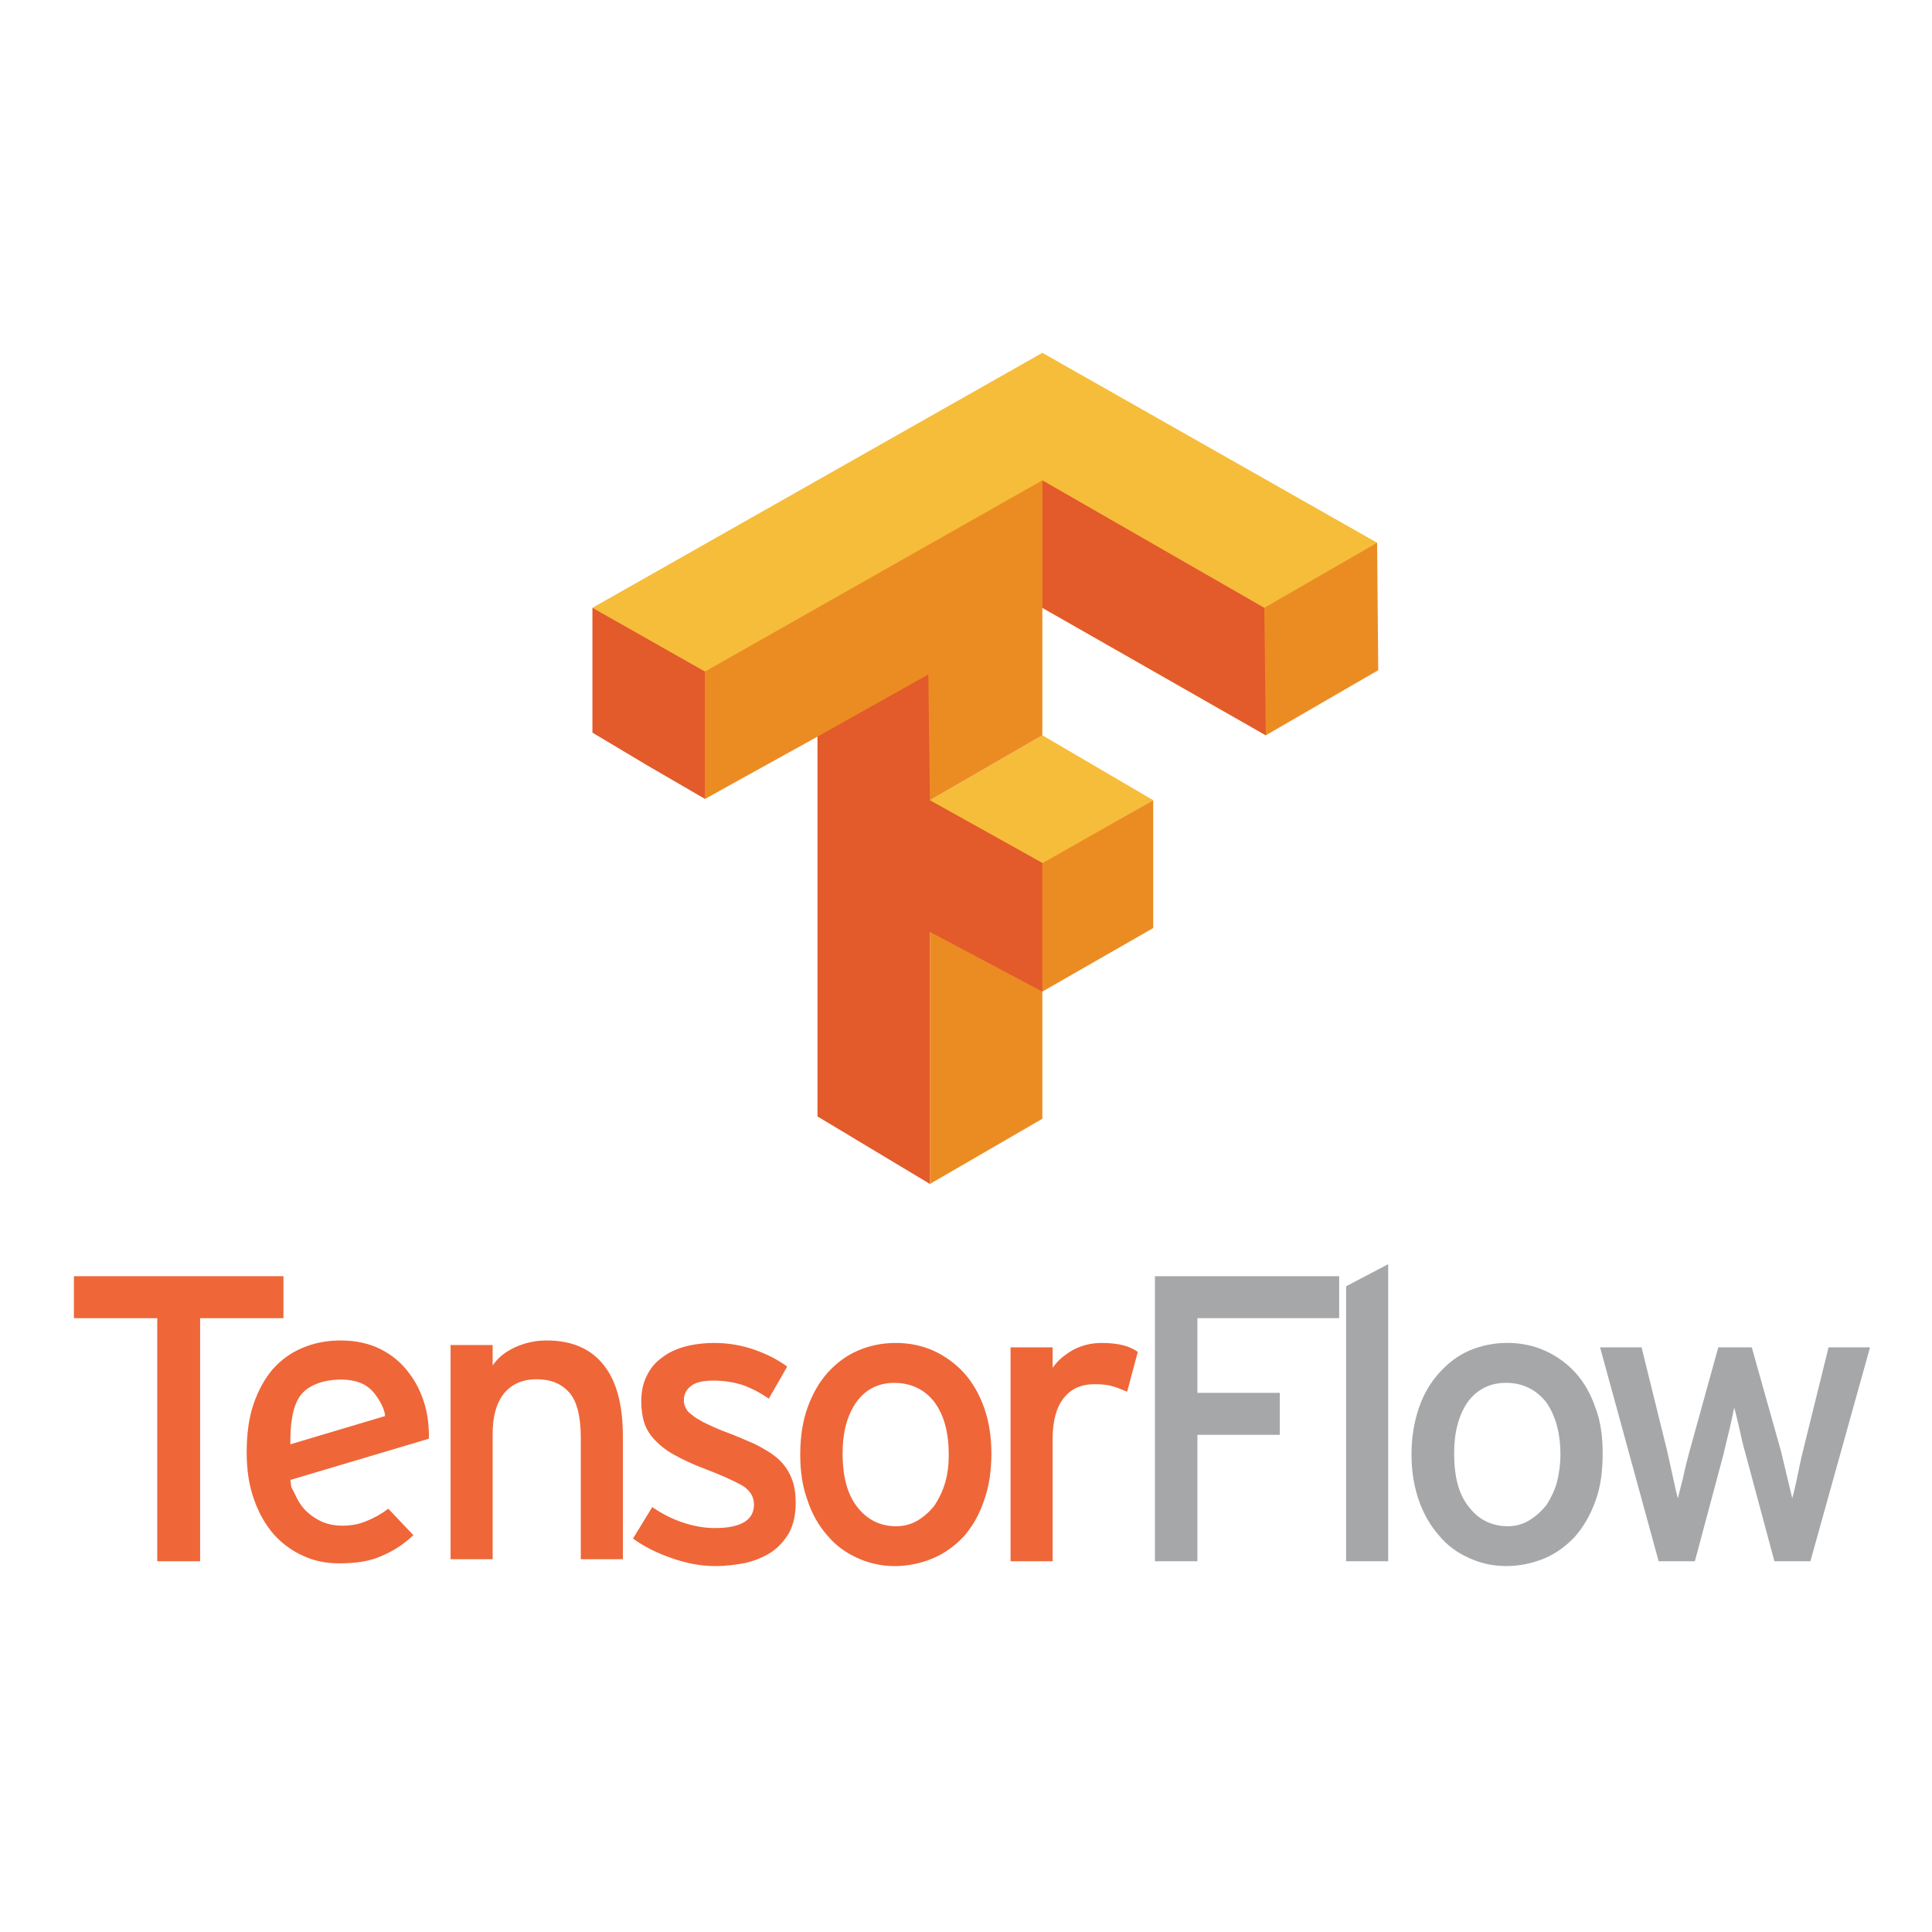 <svg width="125" height="125" viewBox="0 0 125 125" fill="none" xmlns="http://www.w3.org/2000/svg">
<path d="M60.164 51.772L67.439 47.572L74.611 51.772L67.439 55.904L60.164 51.87V51.772Z" fill="#F6BD3A"/>
<path d="M38.33 39.325L67.439 22.828L89.098 35.114L81.898 47.572L67.439 39.325L45.611 51.688L38.33 39.325Z" fill="#F6BD3A"/>
<path d="M60.164 68.27V60.046L67.34 55.905L74.611 51.773V60.046L67.439 64.157V72.385L60.164 76.602V68.27ZM60.164 51.773L52.891 47.661L45.611 51.689V43.449L67.439 31.076V47.573L60.164 51.773ZM81.799 43.449V39.326L89.099 35.115L89.171 43.362L81.898 47.573L81.799 43.449Z" fill="#EB8C23"/>
<path d="M52.891 72.233V47.661L60.064 43.635L60.163 51.773L67.439 55.83V64.156L60.163 60.292V76.601L52.891 72.233ZM41.918 49.544L38.33 47.401V39.326L45.611 43.449V51.689L41.918 49.544ZM67.439 39.326V31.076L81.799 39.326L81.898 47.573L67.439 39.326Z" fill="#E35A2B"/>
<path d="M12.947 85.286V101.013H10.174V85.286H4.782V82.57H18.339V85.286H12.947Z" fill="#EF6639"/>
<path d="M27.517 91.011C27.759 91.844 27.766 92.976 27.741 93.087L18.788 95.752C18.864 96.415 18.835 96.147 19.052 96.61C19.268 97.094 19.525 97.505 19.846 97.8C20.163 98.094 20.521 98.325 20.905 98.489C21.289 98.638 21.707 98.713 22.116 98.712C22.694 98.712 23.236 98.621 23.71 98.411C24.207 98.216 24.67 97.958 25.124 97.614L26.744 99.325C26.13 99.911 25.44 100.357 24.674 100.676C23.932 101.014 23.024 101.148 21.953 101.148C21.152 101.148 20.375 101.013 19.646 100.676C18.918 100.357 18.273 99.886 17.736 99.297C17.18 98.661 16.753 97.921 16.442 97.028C16.114 96.136 15.96 95.115 15.96 93.968C15.96 92.772 16.101 91.728 16.407 90.835C16.714 89.941 17.122 89.207 17.647 88.587C18.183 87.984 18.825 87.519 19.563 87.212C20.311 86.888 21.147 86.728 22.042 86.728C23.024 86.728 23.876 86.919 24.613 87.285C25.351 87.659 25.958 88.156 26.431 88.793C26.928 89.43 27.28 90.146 27.517 91.011ZM24.917 91.618C24.891 91.164 24.556 90.591 24.278 90.221C24.044 89.892 23.681 89.608 23.299 89.465C22.891 89.307 22.342 89.236 21.85 89.262C20.941 89.297 19.934 89.6 19.423 90.309C18.913 91.017 18.768 92.181 18.788 93.446L24.917 91.618ZM37.578 100.879V93.039C37.578 91.617 37.322 90.643 36.819 90.082C36.32 89.52 35.62 89.238 34.717 89.238C33.804 89.238 33.106 89.556 32.614 90.147C32.11 90.782 31.875 91.638 31.875 92.76V100.879H29.152V87.022H31.875V88.347C32.215 87.837 32.716 87.442 33.342 87.161C33.968 86.881 34.639 86.728 35.356 86.728C36.982 86.728 38.211 87.251 39.042 88.296C39.877 89.325 40.3 90.872 40.3 92.936V100.879H37.578ZM51.48 97.233C51.48 97.999 51.339 98.638 51.052 99.176C50.758 99.675 50.373 100.108 49.896 100.432C49.411 100.739 48.868 100.968 48.242 101.12C47.616 101.241 46.968 101.325 46.28 101.325C45.324 101.325 44.371 101.135 43.438 100.804C42.487 100.472 41.669 100.063 40.954 99.544L42.202 97.506C42.856 97.959 43.528 98.297 44.23 98.523C44.926 98.749 45.603 98.865 46.243 98.865C47.935 98.865 48.784 98.355 48.784 97.335C48.784 96.823 48.502 96.373 47.934 96.061C47.36 95.754 46.572 95.397 45.553 95.015C44.813 94.734 44.19 94.447 43.678 94.155C43.157 93.882 42.723 93.541 42.403 93.206C42.083 92.874 41.847 92.523 41.695 92.09C41.566 91.693 41.49 91.204 41.49 90.667C41.49 90.032 41.605 89.496 41.835 89.035C42.058 88.56 42.392 88.148 42.818 87.849C43.228 87.519 43.736 87.286 44.314 87.124C44.901 86.97 45.54 86.889 46.23 86.889C47.099 86.889 47.949 87.034 48.779 87.314C49.585 87.595 50.318 87.965 50.932 88.418L49.743 90.49C49.181 90.106 48.606 89.805 48.019 89.6C47.432 89.418 46.806 89.325 46.141 89.325C45.476 89.325 44.984 89.44 44.697 89.682C44.391 89.918 44.246 90.221 44.246 90.597C44.246 90.757 44.276 90.937 44.352 91.057C44.417 91.222 44.545 91.39 44.748 91.522C44.928 91.699 45.202 91.844 45.521 92.024C45.841 92.181 46.281 92.387 46.8 92.592C47.584 92.874 48.261 93.184 48.843 93.43C49.412 93.721 49.916 94.015 50.312 94.359C50.708 94.703 50.999 95.126 51.188 95.579C51.391 96.031 51.48 96.594 51.48 97.233ZM64.143 94.033C64.143 95.18 63.989 96.206 63.658 97.111C63.35 98.017 62.914 98.77 62.347 99.418C61.779 100.019 61.115 100.503 60.359 100.822C59.607 101.141 58.771 101.325 57.87 101.325C57.001 101.325 56.184 101.13 55.443 100.787C54.702 100.449 54.062 99.985 53.513 99.325C52.975 98.711 52.536 97.959 52.241 97.056C51.922 96.187 51.775 95.217 51.775 94.109C51.775 92.977 51.929 91.969 52.246 91.076C52.567 90.183 52.996 89.436 53.55 88.811C54.118 88.186 54.759 87.703 55.512 87.383C56.266 87.059 57.068 86.888 57.959 86.888C58.829 86.888 59.658 87.058 60.417 87.399C61.155 87.738 61.835 88.238 62.386 88.844C62.935 89.463 63.368 90.214 63.677 91.094C63.991 91.975 64.143 92.976 64.143 94.033ZM61.384 94.109C61.384 92.694 61.083 91.566 60.457 90.713C59.83 89.907 58.956 89.472 57.856 89.472C56.809 89.472 55.991 89.907 55.41 90.713C54.81 91.566 54.516 92.657 54.516 94.033C54.516 95.579 54.841 96.718 55.479 97.52C56.105 98.323 56.949 98.748 57.976 98.748C58.488 98.748 58.956 98.621 59.39 98.367C59.8 98.113 60.17 97.787 60.473 97.39C60.758 96.947 60.988 96.484 61.154 95.92C61.319 95.352 61.384 94.759 61.384 94.109ZM72.925 90.044C72.615 89.917 72.312 89.787 71.993 89.692C71.676 89.596 71.285 89.557 70.826 89.557C69.957 89.557 69.292 89.852 68.815 90.462C68.346 91.05 68.104 91.953 68.104 93.103V101.014H65.382V87.174H68.104V88.5C68.416 88.041 68.863 87.664 69.413 87.347C69.963 87.052 70.583 86.888 71.272 86.888C71.834 86.888 72.301 86.946 72.671 87.04C73.034 87.129 73.354 87.285 73.615 87.467L72.925 90.044Z" fill="#EF6639"/>
<path d="M77.472 85.285V90.116H82.801V92.832H77.472V101.012H74.723V82.569H86.644V85.285H77.472ZM87.093 101.012V83.221L89.815 81.793V101.012H87.093V101.012ZM103.692 94.031C103.692 95.178 103.561 96.205 103.228 97.11C102.9 98.015 102.465 98.769 101.903 99.416C101.34 100.018 100.687 100.502 99.94 100.82C99.156 101.14 98.351 101.323 97.443 101.323C96.549 101.323 95.738 101.128 95.015 100.786C94.266 100.448 93.623 99.984 93.085 99.323C92.548 98.71 92.107 97.957 91.79 97.054C91.495 96.186 91.324 95.216 91.324 94.107C91.324 92.975 91.501 91.967 91.808 91.074C92.116 90.181 92.561 89.434 93.131 88.81C93.691 88.185 94.331 87.701 95.061 87.382C95.838 87.057 96.646 86.886 97.531 86.886C98.401 86.886 99.231 87.057 99.973 87.397C100.731 87.736 101.412 88.236 101.958 88.842C102.508 89.462 102.931 90.212 103.228 91.092C103.567 91.973 103.692 92.975 103.692 94.031ZM100.959 94.107C100.959 92.692 100.632 91.564 100.029 90.711C99.38 89.906 98.529 89.47 97.429 89.47C96.382 89.47 95.558 89.906 94.959 90.711C94.376 91.564 94.082 92.655 94.082 94.031C94.082 95.577 94.39 96.716 95.052 97.519C95.667 98.322 96.522 98.746 97.554 98.746C98.056 98.746 98.529 98.62 98.939 98.365C99.37 98.111 99.719 97.785 100.048 97.388C100.331 96.946 100.56 96.483 100.732 95.918C100.868 95.35 100.959 94.757 100.959 94.107ZM117.132 101.012H114.804L112.928 94.031C112.772 93.504 112.651 92.974 112.534 92.406C112.397 91.846 112.301 91.406 112.202 91.074C112.112 91.522 112.016 91.969 111.913 92.413C111.778 92.975 111.632 93.535 111.516 94.069L109.658 101.012H107.314L103.524 87.173H106.209L107.868 93.892C107.995 94.445 108.121 95.013 108.241 95.577C108.368 96.145 108.458 96.598 108.558 96.936L108.902 95.577C109.019 95.013 109.16 94.445 109.313 93.892L111.173 87.173H113.339L115.24 93.929C115.375 94.47 115.493 95.013 115.632 95.577C115.771 96.145 115.881 96.598 115.958 96.936C116.056 96.598 116.166 96.139 116.282 95.566C116.393 95.012 116.509 94.444 116.648 93.892L118.307 87.172H120.991L117.132 101.012Z" fill="#A6A7A9"/>
</svg>
